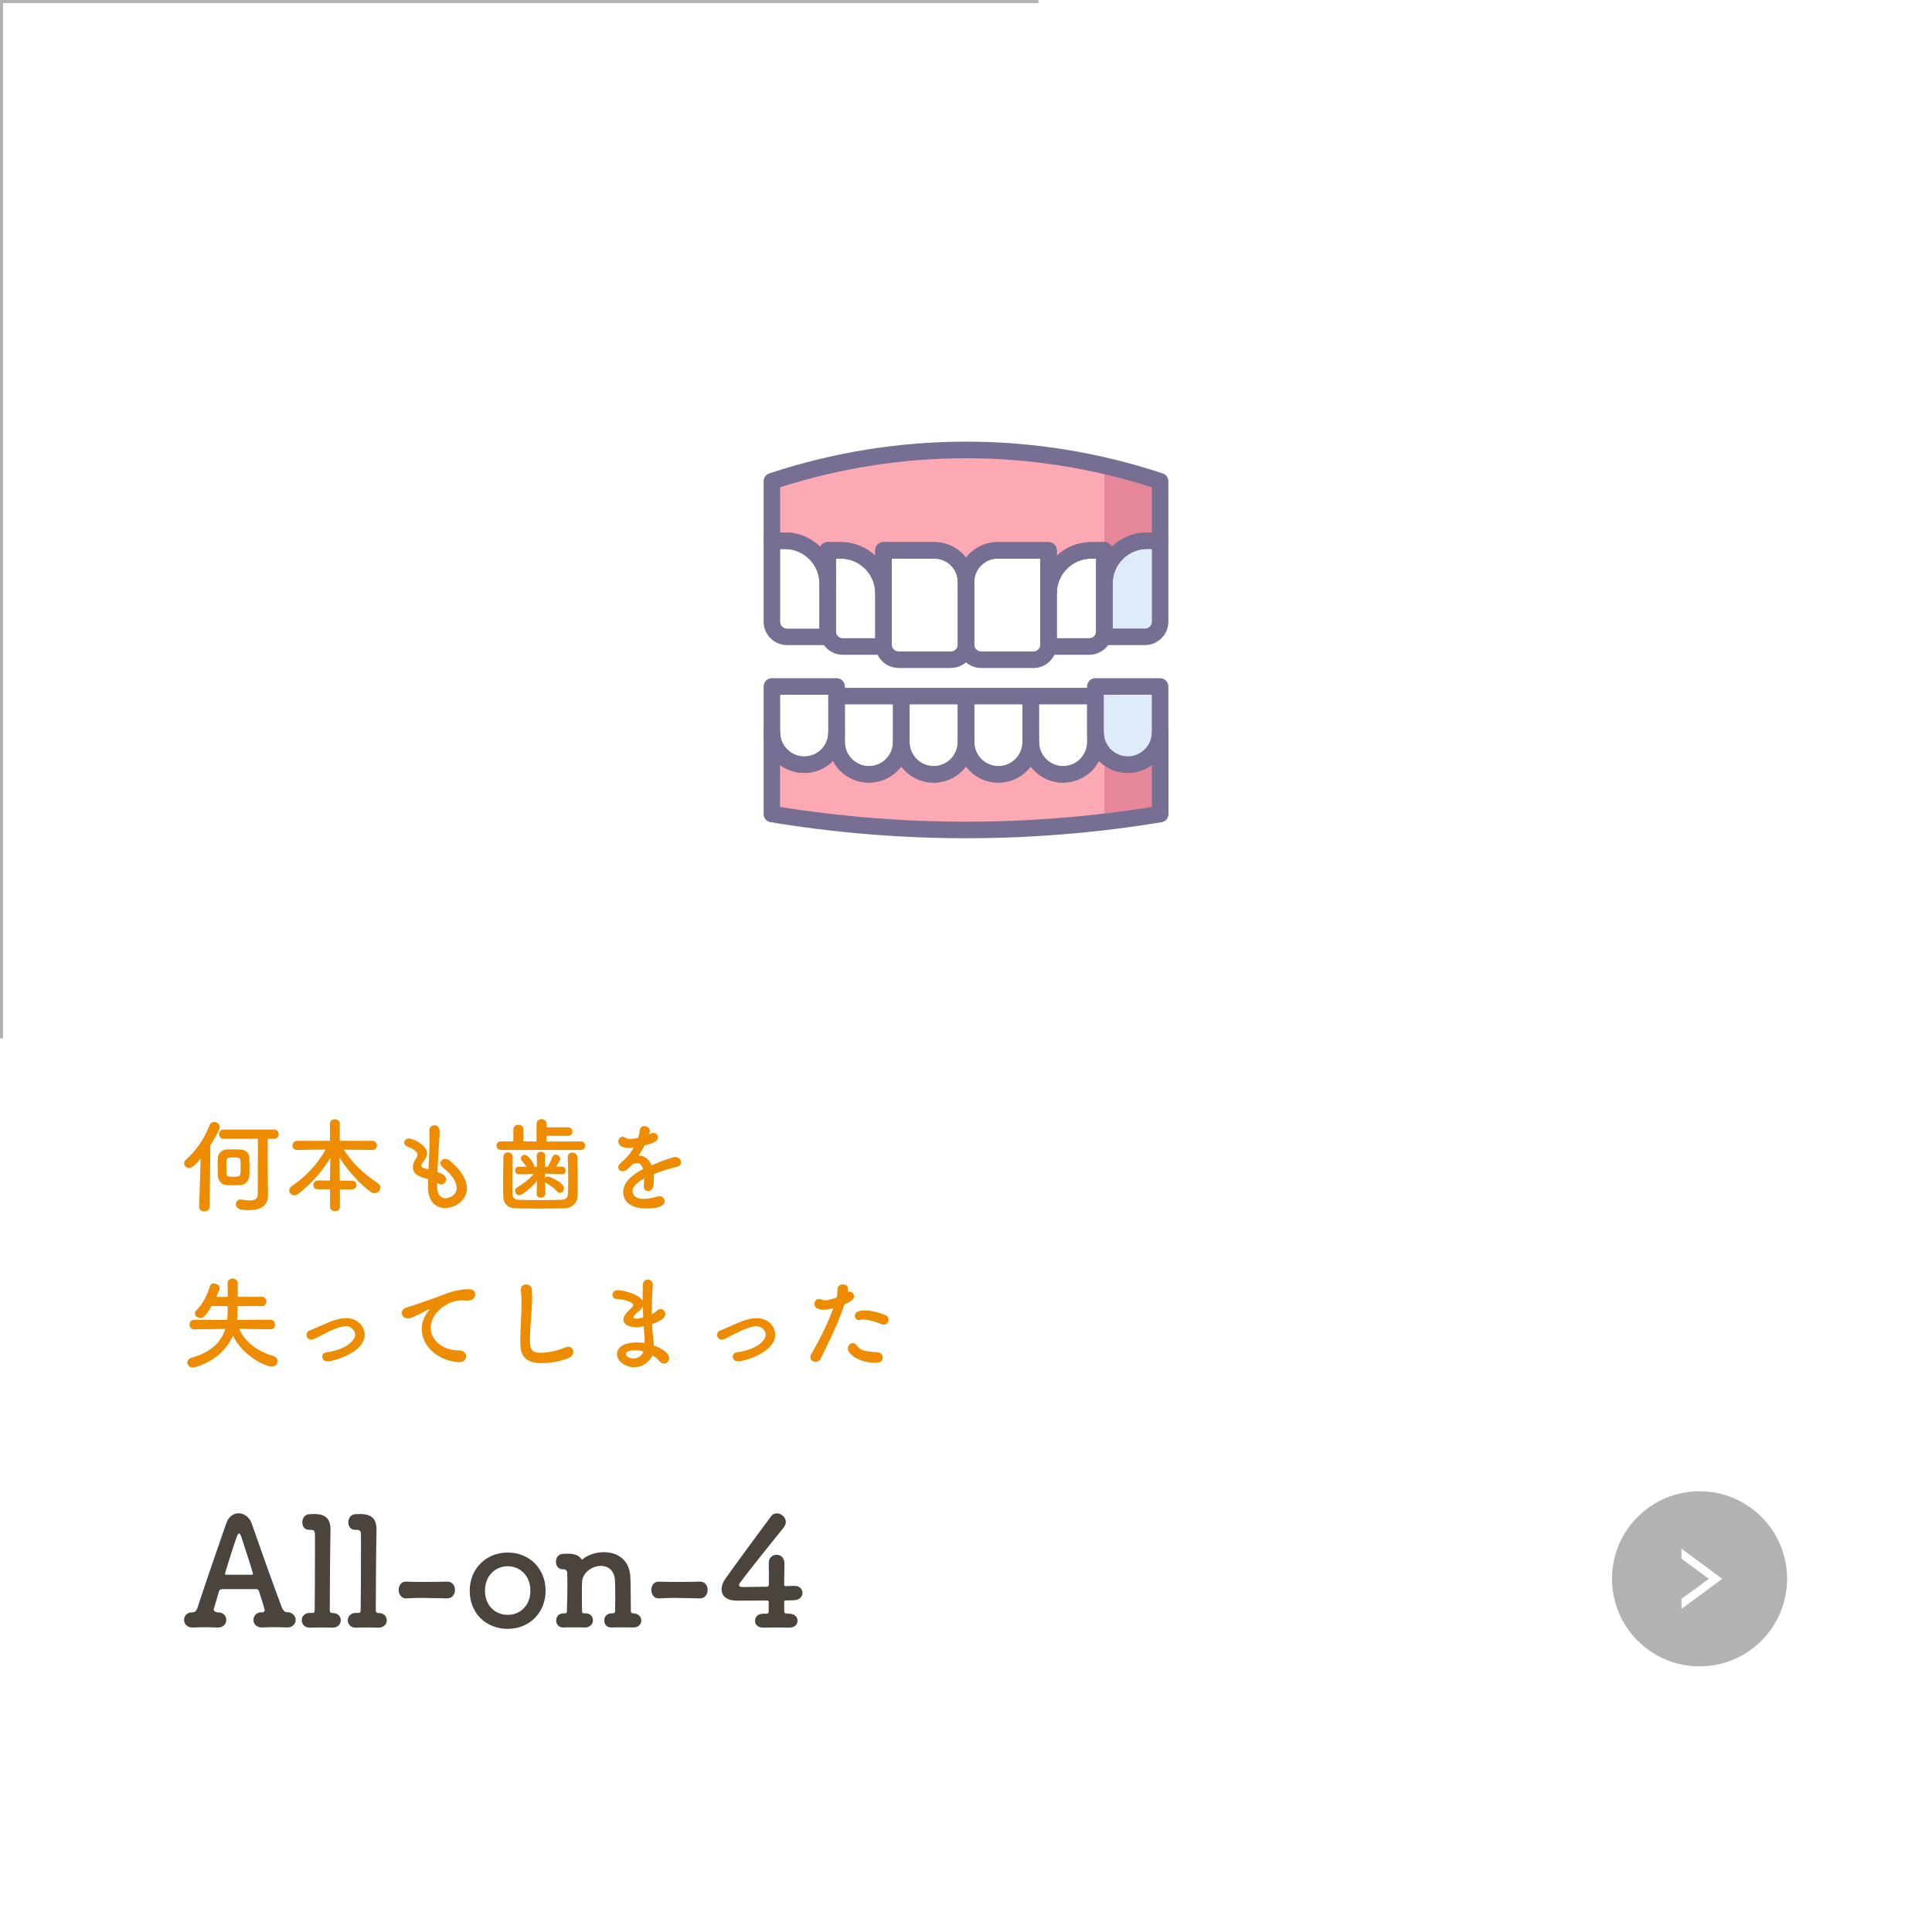 <?xml version="1.0" encoding="UTF-8"?><svg id="_レイヤー_1" xmlns="http://www.w3.org/2000/svg" viewBox="0 0 320 320"><rect x="0" y="0" width="320" height="320" style="fill:#fff;"/><path d="M33.23,191.9c-.99,1.16-1.44,1.55-1.92,1.55s-.8-.36-.8-.77c0-.2.08-.42.29-.61,1.67-1.48,3.01-3.38,3.91-5.69.15-.37.46-.54.76-.54.46,0,.93.36.93.85,0,.46-1.04,2.19-1.56,3.03l-.1,10.17c-.02.51-.46.76-.9.76s-.85-.24-.85-.73v-.03l.24-7.97ZM36.05,193.35c0-.54.02-1.09.02-1.51.02-.73.59-1.39,1.38-1.44.34-.02.71-.03,1.07-.03.46,0,.92.02,1.33.03.65.03,1.41.42,1.45,1.34.02.41.03.97.03,1.51s-.02,1.09-.03,1.48c-.03.85-.65,1.51-1.46,1.56-.36.02-.75.03-1.16.03s-.8-.02-1.17-.03c-.76-.05-1.39-.68-1.43-1.55,0-.36-.02-.87-.02-1.39ZM44.38,198.12v.03c0,1.14-.77,2.28-3.11,2.28-1.19,0-2.19-.08-2.19-.99,0-.39.25-.77.75-.77.05,0,.12,0,.19.02.53.1.97.14,1.34.14.93,0,1.33-.32,1.33-1,0-1.68.03-6.63.03-9.21h-5.66c-.53,0-.78-.39-.78-.76s.25-.77.78-.77h8.28c.54,0,.82.39.82.77s-.27.76-.82.76h-1c0,2.04,0,5.97.02,7.11l.03,2.4ZM39.86,193.46c0-.46-.02-.97-.03-1.24-.03-.49-.37-.51-1.17-.51-.24,0-.46,0-.63.02-.31.02-.48.19-.51.51-.02.19-.03.56-.03.95,0,.48.02.99.03,1.24.02.36.22.48,1.05.48,1.29,0,1.29-.05,1.29-1.44Z" style="fill:#ed8c00;"/><path d="M56.3,196.98v2.92c0,.46-.41.7-.82.7s-.82-.24-.82-.7v-2.92h-2.01c-.53,0-.76-.34-.76-.7s.27-.75.76-.75h2.01v-.43l.05-3.31c-1.31,2.19-3.18,4.32-5.34,5.97-.2.15-.42.22-.61.22-.48,0-.85-.37-.85-.8,0-.26.14-.53.44-.73,2.21-1.5,4.17-3.55,5.59-6.05l-4.71.07h-.02c-.53,0-.76-.36-.76-.71,0-.39.27-.8.78-.8h5.42v-2.84c0-.49.39-.73.8-.73s.83.25.83.73v2.84h5.41c.49,0,.73.37.73.77s-.24.75-.73.75h-.02l-4.71-.07c1.5,2.45,3.6,4.23,5.64,5.58.29.2.41.44.41.7,0,.48-.44.94-.99.94-.19,0-.39-.07-.59-.2-1.8-1.31-3.81-3.47-5.2-5.71l.05,3.4v.44h2.02c.49,0,.73.36.73.71s-.24.73-.73.73h-2.02Z" style="fill:#ed8c00;"/><path d="M72.4,196.56c0,1.21.58,1.92,1.39,1.92.1,0,1.85-.19,1.85-1.72,0-.87-.6-2.02-2.24-3.35-.32-.27-.46-.54-.46-.76,0-.41.37-.7.82-.7.22,0,.48.08.71.27,2.02,1.68,2.86,3.28,2.86,4.61,0,2.01-1.99,3.26-3.6,3.26s-2.84-1.14-2.84-3.47v-.03c0-.42,0-.87.02-1.29-1.34-.37-2.52-.73-2.52-1.97,0-.49.2-1.04.61-1.61.12-.17.17-.32.17-.48,0-.41-.61-.92-1.62-1.29-.41-.15-.6-.42-.6-.68,0-.36.32-.7.82-.7.54,0,2.97,1.05,2.97,2.5,0,.48-.25.88-.63,1.34-.24.29-.32.49-.32.66,0,.25.22.37.48.44.22.05.46.1.7.17.17-3.6.17-4.23.17-4.67,0-.7-.02-1.17-.02-1.8,0-.56.39-.82.8-.82.88,0,.9.8.9,1.22,0,.61-.08,1.19-.12,1.97-.07,1.55-.19,3.04-.25,4.54.99.37,1.43.68,1.43,1.19,0,.46-.36.88-.8.88-.2,0-.42-.08-.68-.29v.65Z" style="fill:#ed8c00;"/><path d="M82.97,190.46c-.49,0-.73-.36-.73-.71s.24-.7.73-.7h2.06v-1.97c0-.53.41-.78.83-.78s.83.25.83.78v1.97l2.18.02v-2.87c0-.56.41-.83.82-.83s.85.29.85.83v.53h3.59c.46,0,.68.34.68.7s-.22.7-.68.7h-3.59v.95l5.71-.02c.44,0,.66.36.66.7s-.22.71-.66.71h-13.28ZM84.91,191.61c-.04,1.16-.05,2.72-.05,4.1,0,.73,0,1.43.02,1.97.02.65.22,1,.97,1.04.93.03,2.29.05,3.64.05s2.67-.02,3.57-.05c.63-.02.99-.37,1.02-1,.03-.7.03-1.56.03-2.45,0-1.24-.02-2.55-.07-3.6v-.05c0-.48.38-.71.77-.71s.82.25.83.77c.03.93.05,2.52.05,4.05,0,.8,0,1.6-.02,2.26-.03,1.39-1.04,2.11-2.21,2.14-1.1.03-2.63.05-4.15.05s-2.96-.02-3.94-.05c-1.29-.05-2.01-.76-2.02-2.12-.02-.78-.02-1.63-.02-2.53,0-1.27.02-2.6.05-3.84.02-.53.37-.77.75-.77s.78.26.78.75v.02ZM90.3,197.75c0,.41-.36.63-.71.63s-.7-.2-.7-.63v-.02l.05-2.14c-1.09,1.33-2.52,2.38-2.92,2.38s-.71-.37-.71-.75c0-.19.08-.39.32-.53,1.12-.66,2.02-1.38,2.8-2.26l-2.48.07h-.02c-.41,0-.61-.32-.61-.65,0-.31.2-.61.61-.61h.02l1.26.02c-.21-.36-.49-.66-.78-.99-.1-.12-.15-.25-.15-.39,0-.32.31-.61.63-.61.58,0,1.58,1.5,1.58,1.9v.1h.46l-.05-1.8c-.02-.51.38-.7.7-.7.36,0,.71.24.71.66v.03l-.07,1.8h.49c.29-.53.6-1.16.77-1.63.1-.27.31-.39.53-.39.36,0,.75.32.75.71,0,.32-.63,1.24-.66,1.29l.95-.02h.02c.39,0,.6.34.6.66,0,.31-.19.59-.58.59h-.03l-2.84-.08.02.68c.12-.12.29-.19.46-.19.32,0,2.7.97,2.7,1.95,0,.39-.31.75-.66.75-.15,0-.34-.07-.49-.25-.54-.6-1.19-1.04-1.84-1.39-.05-.03-.12-.07-.15-.1l.05,1.87v.02Z" style="fill:#ed8c00;"/><path d="M108.28,195.3c0,.29,0,.6-.03.94-.05.68-.51,1.04-.92,1.04-.37,0-.7-.27-.7-.8v-.15c.05-.41.07-.8.07-1.14-.36.19-1.94,1.02-1.94,2.09,0,.29.14,1.29,1.87,1.29.78,0,1.65-.2,2.14-.36.15-.05.31-.07.42-.07.56,0,.88.39.88.8,0,.36-.14,1.22-3.04,1.22s-3.81-1.46-3.81-2.7c0-2.07,2.41-3.37,3.3-3.82-.2-.66-.54-1-1-1-.27,0-.56.1-.88.31-.71.8-1.14,1.04-1.51,1.04-.41,0-.73-.27-.73-.65,0-.2.1-.46.39-.7.92-.82,1.38-1.24,2.18-2.58-.31.05-.58.07-.83.07-1.72,0-1.73-.95-1.73-1.09,0-.39.29-.75.7-.75.19,0,.39.07.61.22.15.1.38.14.63.14.14,0,.58-.02,1.34-.19.15-.44.22-.77.31-1.34.07-.43.37-.6.71-.6.44,0,.92.31.92.75,0,.2-.07.48-.1.63.51-.25.58-.27.7-.27.41,0,.73.34.73.75,0,.56-.44.9-2.21,1.33-.25.53-.59,1.1-.97,1.7.94,0,1.7.53,2.14,1.6,2.14-.92,3.64-1.38,3.93-1.38.61,0,.95.46.95.88,0,.27-.15.54-.46.66-.53.22-1.09.29-1.97.56-.71.22-1.44.49-2.11.76.03.26.03.53.03.82Z" style="fill:#ed8c00;"/><path d="M44.84,220.18l-5.22-.08c.97,2.28,3.2,3.79,5.59,4.47.53.15.75.53.75.88,0,.46-.34.9-.95.9-.88,0-4.73-1.61-6.43-5.13-1.85,4.27-6.36,5.29-6.65,5.29-.54,0-.9-.41-.9-.82,0-.32.22-.65.71-.8,3.16-.92,4.88-2.53,5.58-4.78l-5.15.07h-.02c-.51,0-.76-.39-.76-.78s.25-.8.78-.8l5.47.03s.08-.65.08-2.29l-2.67-.02c-.82,1.44-1.29,1.96-1.89,1.96-.46,0-.88-.32-.88-.71,0-.19.08-.39.29-.6,1.12-1.1,1.79-2.58,2.21-3.98.09-.29.34-.41.61-.41.46,0,.99.32.99.76,0,.07-.03.31-.56,1.48l1.9-.02c0-1,0-1.94-.02-2.21v-.05c0-.51.41-.78.83-.78s.85.27.85.85v2.19h4.01c.49,0,.73.39.73.77s-.24.76-.73.76h-4.03c0,.39,0,1.6-.1,2.29l5.56-.03c.49,0,.73.41.73.8s-.24.78-.71.78h-.02Z" style="fill:#ed8c00;"/><path d="M51.54,221.88c-.48,0-.78-.39-.78-.78,0-.29.15-.58.54-.73.58-.22,1.33-.56,2.09-.9,1.14-.51,2.58-1.14,3.93-1.14,1.96,0,3.08,1.41,3.08,2.75,0,2.89-5.05,4.4-6.2,4.4-.53,0-.83-.39-.83-.78,0-.32.22-.65.7-.71,2.84-.39,4.76-1.73,4.76-2.96,0-.41-.39-1.36-1.6-1.36-.83,0-1.92.46-3.3,1.14-1.8.95-2.09,1.07-2.38,1.07Z" style="fill:#ed8c00;"/><path d="M76.04,225.62h-.17c-3.69-.34-6.02-2.89-6.02-5.51,0-.66.15-1.82,1.22-3.11.05-.07.08-.12.08-.15,0-.02-.02-.03-.03-.03-.03,0-.1.03-.17.07-2.67,1.38-2.99,1.48-3.37,1.48-.63,0-1.04-.44-1.04-.92,0-.34.24-.71.78-.88.36-.12,1.33-.41,1.84-.6.8-.29,2.21-.73,3.89-1.39,1.26-.49,2.92-1.05,4.5-1.05.85,0,1.16.39,1.16.83,0,.87-.71,1.05-1.36,1.05-.12,0-.26,0-.39-.02-.14-.02-.27-.02-.41-.02-2.63,0-5.22,2.24-5.22,4.52,0,2.04,1.94,3.77,4.61,3.77.85,0,1.26.49,1.26,1,0,.48-.39.95-1.17.95Z" style="fill:#ed8c00;"/><path d="M89.72,225.77c-3.4,0-3.54-1.97-3.54-3.65,0-1.94.2-4.4.2-6.41,0-.73-.03-1.39-.1-1.94,0-.05-.02-.12-.02-.17,0-.56.44-.85.88-.85s.9.29.95.82c.03.37.05.78.05,1.22,0,2.09-.36,4.76-.36,7.04,0,1.39.07,2.24,1.75,2.24,1.87,0,3.74-.75,4.06-.88.2-.08.37-.12.53-.12.53,0,.83.39.83.82s-.25.85-.83,1.07c-.37.14-2.21.82-4.42.82Z" style="fill:#ed8c00;"/><path d="M105.04,226.45c-1.43,0-2.84-.94-2.84-2.16,0-1.6,2.04-1.95,3.31-1.95.42,0,.85.03,1.27.1v-.29c0-.25-.02-.53-.03-.83-.05-.53-.1-1.07-.14-1.65-.48.1-.9.17-1.29.17-.32,0-2.06-.14-2.06-1.27,0-.32.14-.88,1.26-1.87.22-.19.37-.36.37-.54,0-.46-1.44-.97-2.55-.99-.61,0-.9-.36-.9-.71,0-.39.31-.77.92-.77.75,0,3.55.63,4.08,1.82v-.8c0-.7.02-1.36.03-1.92.02-.59.39-.85.78-.85.44,0,.88.32.88.85v.07c-.09,1.14-.17,2.75-.17,4.37v.46c.34-.17.58-.36.82-.59.2-.2.41-.29.61-.29.42,0,.8.39.8.83,0,.83-1.41,1.41-2.19,1.67.03.65.07,1.26.14,1.78.05.48.12,1.12.14,1.75,1.24.44,2.55,1.24,2.55,2.07,0,.51-.39.95-.85.95-.24,0-.49-.12-.73-.39-.32-.37-.71-.71-1.17-.99-.46,1.04-1.63,1.97-3.04,1.97ZM105.24,223.65c-1.19,0-1.56.31-1.56.63,0,.44.65.73,1.22.73.76,0,1.48-.49,1.68-1.17-.44-.12-.9-.19-1.34-.19ZM106.46,216.37c-.1.25-.29.49-.54.71-.99.78-1,1.04-1,1.09,0,.22.27.24.48.24.31,0,.73-.07,1.14-.19-.03-.61-.05-1.24-.07-1.85Z" style="fill:#ed8c00;"/><path d="M119.54,221.88c-.48,0-.78-.39-.78-.78,0-.29.15-.58.54-.73.58-.22,1.33-.56,2.09-.9,1.14-.51,2.58-1.14,3.93-1.14,1.96,0,3.08,1.41,3.08,2.75,0,2.89-5.05,4.4-6.2,4.4-.53,0-.83-.39-.83-.78,0-.32.22-.65.7-.71,2.84-.39,4.76-1.73,4.76-2.96,0-.41-.39-1.36-1.6-1.36-.83,0-1.92.46-3.3,1.14-1.8.95-2.09,1.07-2.38,1.07Z" style="fill:#ed8c00;"/><path d="M139.85,216.15c-1.58,4.35-2.82,6.56-3.94,8.92-.15.32-.48.48-.82.48-.44,0-.88-.27-.88-.73,0-.14.03-.31.14-.48.9-1.61,2.31-4.05,3.69-7.68l-.19.05c-.53.15-1.02.22-1.45.22-.17,0-1.5,0-1.5-.92,0-.43.27-.87.75-.87.15,0,.32.03.51.14.14.07.27.1.44.1.56,0,1.58-.32,1.99-.48.08-.42.12-.8.12-1.36,0-.53.48-.8.93-.8.39,0,.75.19.8.61.02.08.02.19.02.29s0,.2-.02.32c.07-.02.14-.03.22-.03.46,0,.8.39.8.78,0,.44-.31.75-1.56,1.31l-.05.12ZM145.04,225.72c-2.79,0-4.62-1.48-4.62-2.35,0-.48.39-.9.83-.9.22,0,.46.1.66.37.65.87,1.19.99,3.42,1.14.6.03.87.44.87.85,0,.88-.88.88-1.16.88ZM146.02,219.33c-.8-.31-2.04-.78-3.01-.78-.2,0-.41.02-.58.07-.07.02-.14.03-.19.03-.39,0-.65-.34-.65-.7,0-.27.09-.9,1.6-.9.95,0,2.19.25,3.45.77.39.15.54.46.54.75,0,.42-.34.83-.82.83-.12,0-.24-.02-.36-.07Z" style="fill:#ed8c00;"/><path d="M43.47,267.06c.2,0,.38-.17.38-.4,0-.05-.65-2.2-.95-3.1-.05-.2-.2-.35-.4-.35h-5.72c-.33.05-.42.1-.53.42-.25.85-.85,2.92-.85,2.92,0,.27.3.5.58.5.85-.02,1.5.43,1.5,1.27,0,.62-.45,1.25-1.37,1.25h-.1c-.62-.02-1.27-.05-1.92-.05-.8,0-1.53.02-2.12.05h-.1c-.92,0-1.38-.65-1.38-1.27s.45-1.25,1.35-1.25h.12c.4,0,.65-.42.75-.75,1.45-4.52,3.77-11.05,4.77-14,.38-1.12,1.2-1.65,2.05-1.65s1.8.6,2.17,1.72c1.32,3.8,3.77,10.7,5,13.92.08.22.4.75.8.75,1.17-.02,1.47.85,1.47,1.27,0,.62-.47,1.25-1.4,1.25h-.1c-.62-.02-1.27-.05-1.92-.05-.8,0-1.53.02-2.12.05-.75.03-1.45-.42-1.45-1.25,0-.62.45-1.27,1.35-1.27h.15ZM41.7,260.82c.15-.03.22-.05.22-.12,0-.18-1.72-5.45-1.92-6.07-.15-.45-.28-.65-.4-.65s-.28.25-.45.75c-.58,1.55-1.9,5.95-1.9,5.95,0,.08.05.1.25.15h4.2Z" style="fill:#4b443c;"/><path d="M56.45,268.34c0,.62-.45,1.25-1.37,1.25h-.05c-.53-.02-1.4-.02-2.2-.02-.58,0-1.12,0-1.43.02-1.05.05-1.42-.72-1.42-1.22,0-.6.45-1.22,1.32-1.22h.4c.32,0,.42-.08.42-.52.03-1.15.05-7,.05-10.37v-1.9c0-.7-.08-.97-.7-.97h-.28c-.75,0-1.12-.6-1.12-1.25s.42-1.35,1.25-1.35c.3,0,.55-.02.8-.02,1.8.02,2.62.8,2.62,2.57v.15c-.07,2.9-.12,11.95-.12,13.2,0,.2.05.45.4.48,1.1-.05,1.42.72,1.42,1.2Z" style="fill:#4b443c;"/><path d="M64.07,268.34c0,.62-.45,1.25-1.37,1.25h-.05c-.53-.02-1.4-.02-2.2-.02-.58,0-1.12,0-1.43.02-1.05.05-1.42-.72-1.42-1.22,0-.6.45-1.22,1.32-1.22h.4c.32,0,.42-.08.42-.52.03-1.15.05-7,.05-10.37v-1.9c0-.7-.08-.97-.7-.97h-.28c-.75,0-1.12-.6-1.12-1.25s.42-1.35,1.25-1.35c.3,0,.55-.02.8-.02,1.8.02,2.62.8,2.62,2.57v.15c-.07,2.9-.12,11.95-.12,13.2,0,.2.05.45.4.48,1.1-.05,1.42.72,1.42,1.2Z" style="fill:#4b443c;"/><path d="M74.05,264.74c-2.02-.02-3.12-.08-4.22-.08-.75,0-1.5.03-2.52.08-.92.05-1.28-.8-1.28-1.4,0-.67.4-1.37,1.18-1.37h.05c.87.02,1.9.05,2.95.05,1.3,0,2.65-.02,3.85-.05h.05c.82,0,1.25.67,1.25,1.37s-.42,1.4-1.27,1.4h-.03Z" style="fill:#4b443c;"/><path d="M77.8,263.47c0-3.65,2.72-6.32,6.3-6.32s6.27,2.67,6.27,6.32-2.7,6.32-6.27,6.32-6.3-2.55-6.3-6.32ZM87.85,263.47c0-2.47-1.7-4.05-3.75-4.05s-3.77,1.57-3.77,4.05,1.7,4,3.77,4,3.75-1.55,3.75-4Z" style="fill:#4b443c;"/><path d="M104.8,269.56c-.5-.02-1.3-.02-2.05-.02-.52,0-1.02,0-1.32.02-1.35.08-1.35-1.07-1.35-1.15,0-.6.42-1.2,1.25-1.2h.17c.25,0,.38-.1.38-.38,0-.77.03-1.65.03-2.45,0-1.17-.03-2.2-.05-2.62-.1-1.7-1.17-2.4-2.33-2.4-1.45,0-3.05,1.1-3.12,2.67-.03.45-.03,1.12-.03,1.95s0,1.82.03,2.95c0,.28.17.28.42.28,1.1-.05,1.38.7,1.38,1.15,0,.6-.45,1.2-1.32,1.2h-.05c-.5-.02-1.3-.02-2.05-.02-.53,0-1.03,0-1.32.02-1.35.08-1.35-1.07-1.35-1.15,0-.6.42-1.2,1.25-1.2h.23c.22,0,.3-.08.3-.35.05-2.55.08-2.97.08-3.92,0-.52,0-1.17-.03-2.4,0-.3-.2-.62-.6-.62h-.15c-.75,0-1.12-.6-1.12-1.25s.4-1.3,1.22-1.3c.3,0,.35-.03.6-.03h.15c1.03,0,1.85.25,2.25.9.02.05.05.08.1.08s.12-.08.25-.18c.8-.62,2.07-1.05,3.37-1.05,2.12,0,4.3,1.12,4.4,4.3.02,1,.07,3.6.07,5.47,0,.27.18.35.33.35.92,0,1.4.6,1.4,1.2s-.45,1.15-1.35,1.15h-.05Z" style="fill:#4b443c;"/><path d="M115.9,264.74c-2.02-.02-3.12-.08-4.22-.08-.75,0-1.5.03-2.52.08-.92.05-1.28-.8-1.28-1.4,0-.67.4-1.37,1.18-1.37h.05c.87.02,1.9.05,2.95.05,1.3,0,2.65-.02,3.85-.05h.05c.82,0,1.25.67,1.25,1.37s-.42,1.4-1.27,1.4h-.03Z" style="fill:#4b443c;"/><path d="M127.32,265.37c0-.18-.1-.27-.28-.27-2.38.02-4.75.02-5,.02-1.67,0-2.52-.77-2.52-1.87,0-.58.22-1.23.7-1.87,1.5-2.12,5.62-7.72,7.47-10.2.27-.38.62-.52,1-.52.73,0,1.47.65,1.47,1.42,0,.3-.12.62-.38.95-1.12,1.37-5.82,7.22-7.22,9.15-.1.12-.15.22-.15.35,0,.33.38.33.92.33.78,0,2.2-.03,3.67-.05.22,0,.35-.12.35-.35v-1.3c0-.97,0-1.72-.02-2.22v-.1c0-.85.65-1.32,1.3-1.32s1.3.47,1.3,1.42c0,1.12-.03,1.82-.05,3.47,0,.2.02.3.27.3.8-.03,1.35-.03,1.45-.03h.07c.8,0,1.25.58,1.25,1.15s-.45,1.2-1.42,1.22c-.4.02-.8.02-1.2.02-.17,0-.42.03-.42.27,0,.4.02,1.08.02,1.55,0,.27.1.38.7.38h.05c.97,0,1.45.57,1.45,1.17s-.45,1.15-1.38,1.15h-.12c-.67-.02-1.42-.02-2.15-.02s-1.37,0-1.92.02c-.72.03-1.47-.27-1.47-1.15,0-.6.45-1.17,1.38-1.17h.1l.3.02c.23,0,.48-.05.48-.32v-1.6Z" style="fill:#4b443c;"/><g style="opacity:.78;"><path d="M186.79,126.66c-2.96,0-5.36-2.4-5.36-5.36v1.6c0,2.96-2.4,5.36-5.36,5.36s-5.36-2.4-5.36-5.36c0,2.96-2.4,5.36-5.36,5.36s-5.36-2.4-5.36-5.36c0,2.96-2.4,5.36-5.36,5.36s-5.36-2.4-5.36-5.36c0,2.96-2.4,5.36-5.36,5.36s-5.36-2.4-5.36-5.36v-1.6c0,2.96-2.4,5.36-5.36,5.36s-5.36-2.4-5.36-5.36v13.52c21.29,3.53,43.02,3.53,64.31,0v-13.52c0,2.96-2.4,5.36-5.36,5.36Z" style="fill:#fd919f;"/><path d="M186.79,126.66c-1.53,0-2.91-.64-3.88-1.67v11.14c3.09-.36,6.17-.79,9.24-1.3v-13.52c0,2.96-2.4,5.36-5.36,5.36Z" style="fill:#e0667d;"/><path d="M192.15,79.72c-20.88-6.92-43.43-6.92-64.31,0v9.84h2.14c3.92,0,7.1,3.18,7.1,7.1v-5.5h2.14c3.9,0,7.07,3.15,7.1,7.05h0v-7.05h8.43c2.89,0,5.24,2.34,5.24,5.24,0-2.89,2.34-5.24,5.24-5.24h8.43v7.05h0c.03-3.9,3.19-7.05,7.1-7.05h2.14v5.5c0-3.92,3.18-7.1,7.1-7.1h2.14v-9.84Z" style="fill:#fd919f;"/><path d="M182.91,77.13v19.53c0-3.92,3.18-7.1,7.1-7.1h2.14v-9.84c-3.05-1.01-6.13-1.87-9.24-2.58Z" style="fill:#e0667d;"/><path d="M133.21,126.66c-2.96,0-5.36-2.4-5.36-5.36v-7.6h10.72v7.6c0,2.96-2.4,5.36-5.36,5.36Z" style="fill:#fff;"/><path d="M143.92,128.26c-2.96,0-5.36-2.4-5.36-5.36v-7.6h10.72v7.6c0,2.96-2.4,5.36-5.36,5.36Z" style="fill:#fff;"/><path d="M154.64,128.26c-2.96,0-5.36-2.4-5.36-5.36v-7.6h10.72v7.6c0,2.96-2.4,5.36-5.36,5.36Z" style="fill:#fff;"/><path d="M165.36,128.26c-2.96,0-5.36-2.4-5.36-5.36v-7.6h10.72v7.6c0,2.96-2.4,5.36-5.36,5.36Z" style="fill:#fff;"/><path d="M176.08,128.26c-2.96,0-5.36-2.4-5.36-5.36v-7.6h10.72v7.6c0,2.96-2.4,5.36-5.36,5.36Z" style="fill:#fff;"/><path d="M186.79,126.66c-2.96,0-5.36-2.4-5.36-5.36v-7.6h10.72v7.6c0,2.96-2.4,5.36-5.36,5.36Z" style="fill:#d5e6f7;"/><path d="M157.49,109.27h-8.64c-1.39,0-2.51-1.13-2.51-2.51v-15.6h8.43c2.89,0,5.24,2.34,5.24,5.24v10.36c0,1.39-1.13,2.51-2.51,2.51Z" style="fill:#fff;"/><path d="M171.15,109.27h-8.64c-1.39,0-2.51-1.13-2.51-2.51v-10.36c0-2.89,2.34-5.24,5.24-5.24h8.43v15.6c0,1.39-1.13,2.51-2.51,2.51Z" style="fill:#fff;"/><path d="M180.4,107.08h-6.73v-8.82c0-3.92,3.18-7.1,7.1-7.1h2.14v13.41c0,1.39-1.13,2.51-2.51,2.51Z" style="fill:#fff;"/><path d="M189.64,105.48h-6.73v-8.82c0-3.92,3.18-7.1,7.1-7.1h2.14v13.41c0,1.39-1.13,2.51-2.51,2.51Z" style="fill:#d5e6f7;"/><path d="M137.09,105.48h-6.73c-1.39,0-2.51-1.13-2.51-2.51v-13.41h2.14c3.92,0,7.1,3.18,7.1,7.1v8.82h0Z" style="fill:#fff;"/><path d="M146.33,107.08h-6.73c-1.39,0-2.51-1.13-2.51-2.51v-13.41h2.14c3.92,0,7.1,3.18,7.1,7.1v8.82h0Z" style="fill:#fff;"/><path d="M160,138.84c-10.81,0-21.71-.9-32.38-2.66-.66-.11-1.14-.68-1.14-1.35v-13.52c0-.76.61-1.37,1.37-1.37s1.37.61,1.37,1.37c0,2.2,1.79,3.99,3.99,3.99s3.99-1.79,3.99-3.99c0-.76.61-1.37,1.37-1.37s1.37.61,1.37,1.37v1.6c0,2.2,1.79,3.99,3.99,3.99s3.99-1.79,3.99-3.99c0-.76.61-1.37,1.37-1.37s1.37.61,1.37,1.37c0,2.2,1.79,3.99,3.99,3.99s3.99-1.79,3.99-3.99c0-.76.61-1.37,1.37-1.37s1.37.61,1.37,1.37c0,2.2,1.79,3.99,3.99,3.99s3.99-1.79,3.99-3.99c0-.76.61-1.37,1.37-1.37s1.37.61,1.37,1.37c0,2.2,1.79,3.99,3.99,3.99s3.99-1.79,3.99-3.99v-1.6c0-.76.61-1.37,1.37-1.37s1.37.61,1.37,1.37c0,2.2,1.79,3.99,3.99,3.99s3.99-1.79,3.99-3.99c0-.76.61-1.37,1.37-1.37s1.37.61,1.37,1.37v13.52c0,.67-.48,1.24-1.14,1.35-10.67,1.77-21.56,2.66-32.38,2.66ZM129.22,133.66c10.16,1.62,20.51,2.44,30.78,2.44s20.63-.82,30.78-2.44v-6.95c-1.12.83-2.5,1.31-3.99,1.31-1.86,0-3.55-.76-4.77-1.99-1.13,2.13-3.37,3.59-5.95,3.59-2.19,0-4.13-1.05-5.36-2.67-1.23,1.62-3.17,2.67-5.36,2.67s-4.13-1.05-5.36-2.67c-1.23,1.62-3.17,2.67-5.36,2.67s-4.13-1.05-5.36-2.67c-1.23,1.62-3.17,2.67-5.36,2.67-2.58,0-4.82-1.45-5.95-3.59-1.22,1.23-2.91,1.99-4.77,1.99-1.49,0-2.87-.49-3.99-1.31v6.95Z" style="fill:#504774;"/><path d="M133.21,128.03c-3.71,0-6.73-3.02-6.73-6.73v-7.6c0-.76.61-1.37,1.37-1.37h10.72c.76,0,1.37.61,1.37,1.37v7.6c0,3.71-3.02,6.73-6.73,6.73ZM129.22,115.07v6.23c0,2.2,1.79,3.99,3.99,3.99s3.99-1.79,3.99-3.99v-6.23h-7.98Z" style="fill:#504774;"/><path d="M143.92,129.63c-3.71,0-6.73-3.02-6.73-6.73v-7.6c0-.76.61-1.37,1.37-1.37h10.72c.76,0,1.37.61,1.37,1.37v7.6c0,3.71-3.02,6.73-6.73,6.73ZM139.93,116.67v6.23c0,2.2,1.79,3.99,3.99,3.99s3.99-1.79,3.99-3.99v-6.23h-7.98Z" style="fill:#504774;"/><path d="M154.64,129.63c-3.71,0-6.73-3.02-6.73-6.73v-7.6c0-.76.61-1.37,1.37-1.37h10.72c.76,0,1.37.61,1.37,1.37v7.6c0,3.71-3.02,6.73-6.73,6.73ZM150.65,116.67v6.23c0,2.2,1.79,3.99,3.99,3.99s3.99-1.79,3.99-3.99v-6.23h-7.98Z" style="fill:#504774;"/><path d="M165.36,129.63c-3.71,0-6.73-3.02-6.73-6.73v-7.6c0-.76.61-1.37,1.37-1.37h10.72c.76,0,1.37.61,1.37,1.37v7.6c0,3.71-3.02,6.73-6.73,6.73ZM161.37,116.67v6.23c0,2.2,1.79,3.99,3.99,3.99s3.99-1.79,3.99-3.99v-6.23h-7.98Z" style="fill:#504774;"/><path d="M176.08,129.63c-3.71,0-6.73-3.02-6.73-6.73v-7.6c0-.76.61-1.37,1.37-1.37h10.72c.76,0,1.37.61,1.37,1.37v7.6c0,3.71-3.02,6.73-6.73,6.73ZM172.09,116.67v6.23c0,2.2,1.79,3.99,3.99,3.99s3.99-1.79,3.99-3.99v-6.23h-7.98Z" style="fill:#504774;"/><path d="M186.79,128.03c-3.71,0-6.73-3.02-6.73-6.73v-7.6c0-.76.61-1.37,1.37-1.37h10.72c.76,0,1.37.61,1.37,1.37v7.6c0,3.71-3.02,6.73-6.73,6.73ZM182.8,115.07v6.23c0,2.2,1.79,3.99,3.99,3.99s3.99-1.79,3.99-3.99v-6.23h-7.98Z" style="fill:#504774;"/><path d="M173.67,99.57h0c-.76,0-1.37-.61-1.37-1.37v-5.68h-7.06c-2.13,0-3.87,1.74-3.87,3.87,0,.76-.61,1.37-1.37,1.37s-1.37-.61-1.37-1.37c0-2.13-1.74-3.87-3.87-3.87h-7.06v5.68c0,.76-.61,1.37-1.37,1.37s-1.37-.61-1.37-1.36c-.02-3.14-2.59-5.69-5.73-5.69h-.77v4.13c0,.76-.61,1.37-1.37,1.37s-1.37-.61-1.37-1.37c0-3.16-2.57-5.73-5.73-5.73h-2.14c-.76,0-1.37-.61-1.37-1.37v-9.84c0-.59.38-1.11.94-1.3,10.53-3.49,21.49-5.26,32.58-5.26s22.05,1.77,32.58,5.26c.56.19.94.71.94,1.3v9.84c0,.76-.61,1.37-1.37,1.37h-2.14c-3.16,0-5.73,2.57-5.73,5.73,0,.76-.61,1.37-1.37,1.37s-1.37-.61-1.37-1.37v-4.13h-.77c-3.14,0-5.71,2.55-5.73,5.69,0,.75-.62,1.36-1.37,1.36ZM146.33,89.79h8.43c2.13,0,4.03,1.01,5.24,2.58,1.21-1.57,3.11-2.58,5.24-2.58h8.43c.76,0,1.37.61,1.37,1.37v.88c1.51-1.39,3.53-2.25,5.73-2.25h2.14c.54,0,1.01.31,1.23.77,1.52-1.47,3.59-2.37,5.87-2.37h.77v-7.48c-9.96-3.19-20.31-4.81-30.78-4.81s-20.82,1.62-30.78,4.81v7.48h.77c2.28,0,4.35.9,5.87,2.37.22-.46.69-.77,1.23-.77h2.14c2.21,0,4.22.85,5.73,2.25v-.88c0-.76.61-1.37,1.37-1.37Z" style="fill:#504774;"/><path d="M157.49,110.64h-8.64c-2.14,0-3.88-1.74-3.88-3.88v-15.6c0-.76.61-1.37,1.37-1.37h8.43c3.64,0,6.6,2.96,6.6,6.6v10.36c0,2.14-1.74,3.88-3.88,3.88ZM147.7,92.52v14.23c0,.63.51,1.15,1.15,1.15h8.64c.63,0,1.15-.51,1.15-1.15v-10.36c0-2.13-1.74-3.87-3.87-3.87h-7.06Z" style="fill:#504774;"/><path d="M171.15,110.64h-8.64c-2.14,0-3.88-1.74-3.88-3.88v-10.36c0-3.64,2.96-6.6,6.6-6.6h8.43c.76,0,1.37.61,1.37,1.37v15.6c0,2.14-1.74,3.88-3.88,3.88ZM165.24,92.52c-2.13,0-3.87,1.74-3.87,3.87v10.36c0,.63.51,1.15,1.15,1.15h8.64c.63,0,1.15-.51,1.15-1.15v-14.23h-7.06Z" style="fill:#504774;"/><path d="M180.4,108.45h-6.73c-.76,0-1.37-.61-1.37-1.37v-8.82c0-4.67,3.8-8.47,8.47-8.47h2.14c.76,0,1.37.61,1.37,1.37v13.41c0,2.14-1.74,3.88-3.88,3.88ZM175.04,105.71h5.36c.63,0,1.15-.51,1.15-1.15v-12.04h-.77c-3.16,0-5.73,2.57-5.73,5.73v7.45h0Z" style="fill:#504774;"/><path d="M189.64,106.85h-6.73c-.76,0-1.37-.61-1.37-1.37v-8.82c0-4.67,3.8-8.47,8.47-8.47h2.14c.76,0,1.37.61,1.37,1.37v13.41c0,2.14-1.74,3.88-3.88,3.88ZM184.28,104.11h5.36c.63,0,1.15-.51,1.15-1.15v-12.04h-.77c-3.16,0-5.73,2.57-5.73,5.73v7.45Z" style="fill:#504774;"/><path d="M137.09,106.85h-6.73c-2.14,0-3.88-1.74-3.88-3.88v-13.41c0-.76.61-1.37,1.37-1.37h2.14c4.67,0,8.47,3.8,8.47,8.47v8.82c0,.76-.61,1.37-1.37,1.37ZM129.22,90.93v12.04c0,.63.51,1.15,1.15,1.15h5.36v-7.45c0-3.16-2.57-5.73-5.73-5.73h-.77Z" style="fill:#504774;"/><path d="M146.33,108.45h-6.73c-2.14,0-3.88-1.74-3.88-3.88v-13.41c0-.76.61-1.37,1.37-1.37h2.14c4.67,0,8.47,3.8,8.47,8.47v8.82c0,.76-.61,1.37-1.37,1.37ZM138.46,92.52v12.04c0,.63.51,1.15,1.15,1.15h5.36v-7.45c0-3.16-2.57-5.73-5.73-5.73h-.77Z" style="fill:#504774;"/></g><polyline points="0 172 0 0 172 0" style="fill:none; stroke:#b2b2b2; stroke-miterlimit:10;"/><circle cx="281.5" cy="261.5" r="14.5" style="fill:#b2b2b2;"/><polygon points="278.5 256.5 278.5 258.17 283.05 261.5 278.5 264.83 278.5 266.5 285.25 261.5 278.5 256.5" style="fill:#fff;"/></svg>